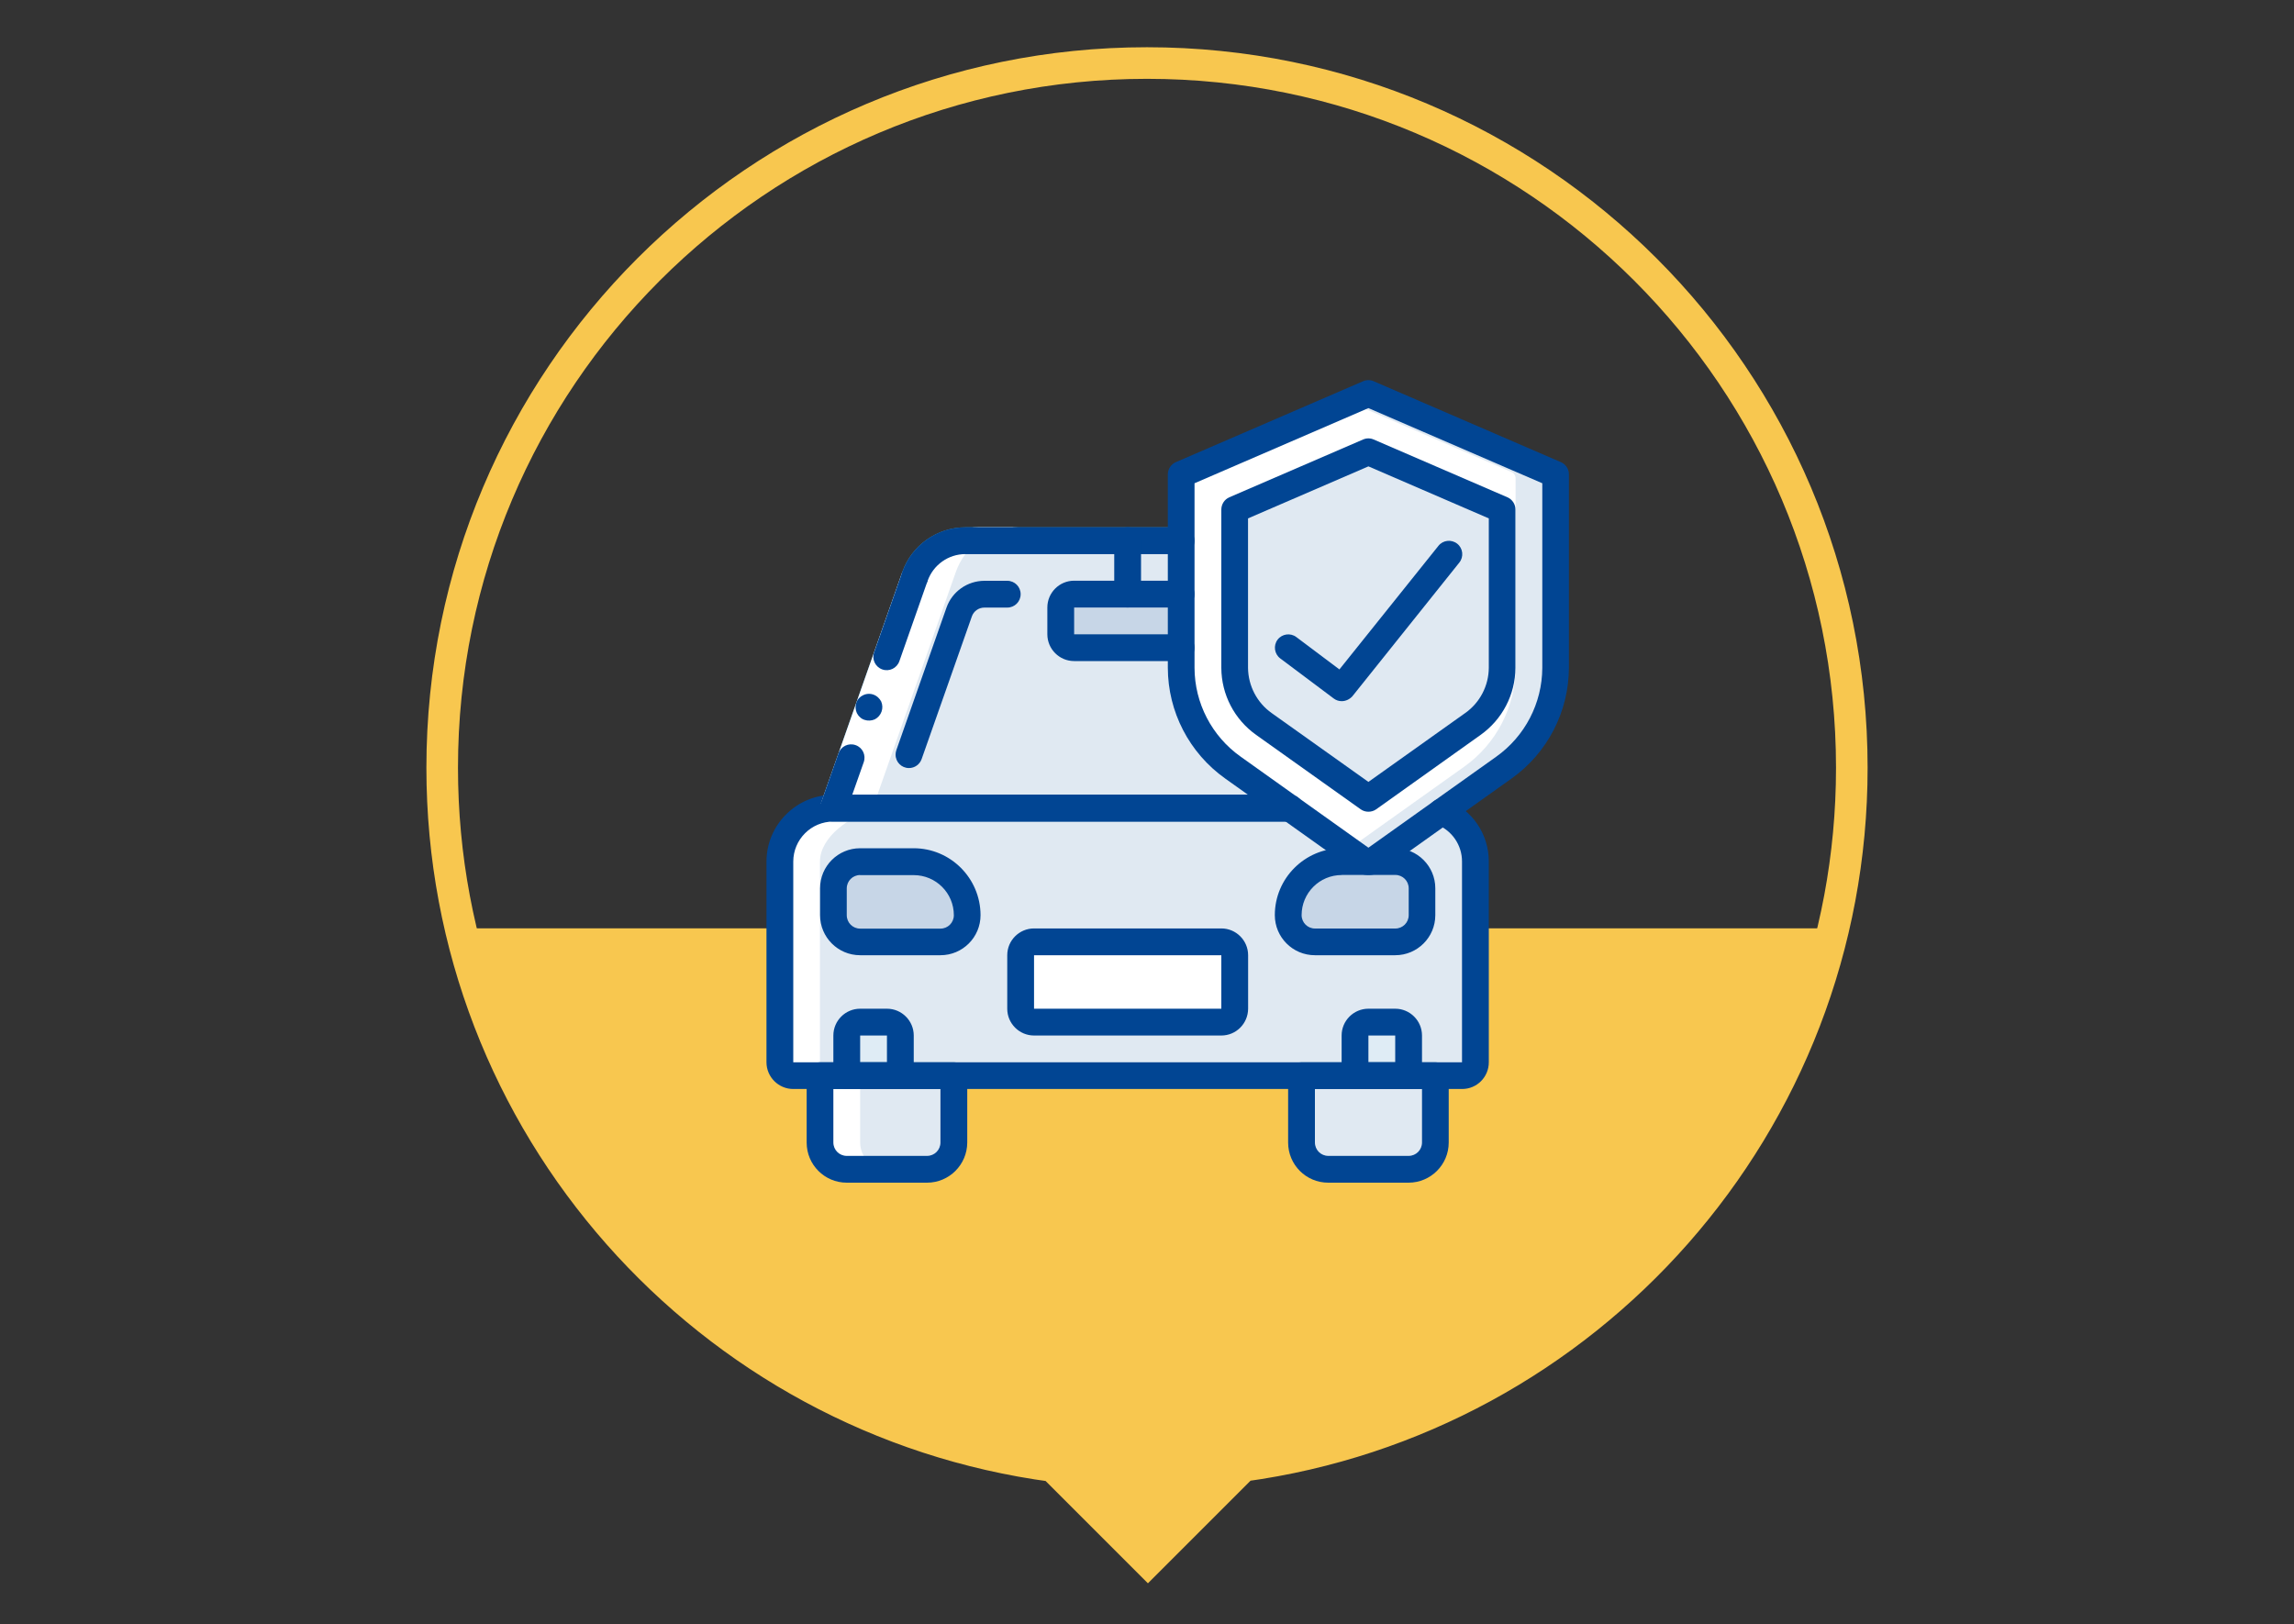 <?xml version="1.0" encoding="utf-8"?>
<!-- Generator: Adobe Illustrator 24.0.3, SVG Export Plug-In . SVG Version: 6.00 Build 0)  -->
<svg version="1.1" xmlns="http://www.w3.org/2000/svg" xmlns:xlink="http://www.w3.org/1999/xlink" x="0px" y="0px"
	 viewBox="0 0 250 177" style="enable-background:new 0 0 250 177;" xml:space="preserve">
<rect x="0" y="0" width="250" height="177" fill="#333333" stroke="none"/>
<style type="text/css">
	.st0{fill:#FFFFFF;}
	.st1{fill:url(#SVGID_1_);}
	.st2{fill:url(#SVGID_2_);}
	.st3{fill:url(#SVGID_3_);}
	.st4{fill:url(#SVGID_4_);}
	.st5{fill:#636569;}
	.st6{fill:url(#SVGID_5_);}
	.st7{clip-path:url(#SVGID_7_);}
	.st8{fill:#1D1E1B;}
	.st9{fill:url(#SVGID_8_);}
	.st10{fill:url(#SVGID_9_);}
	.st11{fill:url(#SVGID_10_);}
	.st12{fill:#014593;}
	.st13{fill:#F8C74F;}
	.st14{fill:#FCD271;}
	.st15{fill:#4D7DB3;}
	.st16{fill:url(#SVGID_11_);}
	.st17{fill:#808185;}
	.st18{fill:#FED783;}
	.st19{fill:#FFC029;}
	.st20{fill:url(#SVGID_12_);}
	.st21{fill:#CCDAE9;}
	.st22{fill:url(#SVGID_13_);}
	.st23{fill-rule:evenodd;clip-rule:evenodd;fill:#FFFFFF;}
	.st24{fill:none;stroke:#354A5F;stroke-width:0.351;stroke-miterlimit:10;}
	.st25{fill:#354A5F;}
	.st26{fill:none;stroke:#354A5F;stroke-width:0.225;stroke-miterlimit:10;}
	.st27{fill:#1A1A1A;}
	.st28{clip-path:url(#SVGID_14_);}
	.st29{fill:none;}
	.st30{fill:url(#SVGID_15_);}
	.st31{fill:#FAB7CE;}
	.st32{fill:#F9E5ED;}
	.st33{fill:#ED2B7B;}
	.st34{fill:#E4E9F8;}
	.st35{fill:#915BA1;}
	.st36{fill:#7FA8F6;}
	.st37{fill:#A0BEF3;}
	.st38{fill:#E3EBF3;}
	.st39{fill:#AEC4DC;}
	.st40{fill:#8DABCE;}
	.st41{fill:#925BA2;}
	.st42{fill:#789DC6;}
	.st43{fill:#FAE6EE;}
	.st44{fill:#FBB8CF;}
	.st45{fill:#F2F2F2;}
	.st46{fill:#EE2B7B;}
	.st47{fill:url(#SVGID_19_);}
	.st48{fill:#E0E9F2;}
	.st49{fill:#CAD8E8;}
	.st50{fill:#E5EAF9;}
	.st51{fill:none;stroke:#636569;stroke-width:0.221;stroke-miterlimit:10;}
	.st52{fill:url(#SVGID_20_);}
	.st53{fill:url(#SVGID_21_);}
	.st54{fill:url(#SVGID_22_);}
	.st55{fill:url(#SVGID_23_);}
	.st56{fill:none;stroke:#FFC629;stroke-width:2;stroke-miterlimit:10;}
	.st57{fill:#FFC629;}
	.st58{fill:#3B93CF;}
	.st59{fill:#C7D6E7;}
	.st60{fill:#DFECF5;}
	.st61{fill:#80A2C9;}
	.st62{fill:#FBE4EC;}
	.st63{fill:#EDF2F7;}
	.st64{fill:url(#SVGID_24_);}
	.st65{fill:url(#SVGID_25_);}
	.st66{fill:url(#SVGID_26_);}
	.st67{fill:url(#SVGID_27_);}
	.st68{fill:#213B8B;stroke:#213B8B;stroke-width:0.109;stroke-miterlimit:10;}
	.st69{fill:#213B8B;}
	.st70{fill:#F6F6F6;}
	.st71{fill:#9D9C9C;}
	.st72{fill:none;stroke:#213B8B;stroke-width:0.218;stroke-miterlimit:10;}
	.st73{fill:#7F7F7F;}
	.st74{opacity:0.1;}
	.st75{fill:url(#SVGID_28_);}
	.st76{fill:url(#SVGID_29_);}
	.st77{fill:url(#SVGID_30_);}
	.st78{fill:url(#SVGID_31_);}
	.st79{fill:url(#SVGID_32_);}
	.st80{fill:url(#SVGID_33_);}
	.st81{fill:url(#SVGID_34_);}
	.st82{fill:url(#SVGID_35_);}
	.st83{fill:none;stroke:#F8C74F;stroke-width:2;stroke-miterlimit:10;}
	.st84{fill:url(#SVGID_36_);}
	.st85{fill:url(#SVGID_37_);}
	.st86{fill:url(#SVGID_38_);}
	.st87{fill:url(#SVGID_39_);}
	.st88{fill:url(#SVGID_40_);}
	.st89{fill:url(#SVGID_41_);}
	.st90{fill:url(#SVGID_42_);}
	.st91{fill:url(#SVGID_43_);}
	.st92{fill:none;stroke:#F8C74F;stroke-width:3.443;stroke-miterlimit:10;}
</style>
<g id="Layer_2">
</g>
<g id="Layer_1">
	<g>
		<path class="st92" d="M201.81,83.68c0-42.42-34.39-76.81-76.81-76.81c-42.42,0-76.81,34.39-76.81,76.81
			c0,38.95,28.99,71.1,66.57,76.11l10.34,10.34l10.37-10.37C172.93,154.65,201.81,122.55,201.81,83.68z"/>
		<path class="st13" d="M50.2,101.19c7.17,30.73,32.8,54.36,64.56,58.59l10.34,10.34l10.37-10.37
			c31.66-4.31,57.18-27.91,64.34-58.57H50.2z"/>
		<g>
			<path class="st48" d="M154.96,88.08H90.82l8.89-25.26c0.82-2.33,3.02-3.89,5.5-3.89h27.89L154.96,88.08z"/>
			<path class="st58" d="M154.96,89.54H90.82c-0.81,0-1.46-0.65-1.46-1.46c0-0.16,0.03-0.33,0.08-0.48l8.89-25.26
				c1.03-2.91,3.78-4.86,6.87-4.87h27.89c0.46,0,0.89,0.22,1.17,0.58l21.87,29.15c0.48,0.64,0.35,1.56-0.29,2.04
				C155.58,89.44,155.28,89.54,154.96,89.54z M92.88,86.62h59.16l-19.68-26.24h-27.16c-1.85,0-3.5,1.17-4.12,2.92L92.88,86.62z"/>
			<path class="st59" d="M128.72,70.59h-11.66c-0.81,0-1.46-0.65-1.46-1.46v-2.92c0-0.81,0.65-1.46,1.46-1.46h11.66"/>
			<path class="st48" d="M89.37,114.32h14.58v10.2c0,1.61-1.31,2.92-2.92,2.92h-8.75c-1.61,0-2.92-1.31-2.92-2.92V114.32z
				 M156.42,114.32v10.2c0,1.61-1.31,2.91-2.92,2.92h-8.75c-1.61,0-2.91-1.31-2.92-2.92v-10.2H156.42z"/>
			<path class="st48" d="M152.05,114.32v10.2c0,1.61-1.31,2.91-2.92,2.92h-4.37c-1.61,0-2.91-1.31-2.92-2.92v-10.2H152.05z"/>
			<path class="st48" d="M160.79,93.91v21.87c0,0.81-0.65,1.46-1.46,1.46H86.45c-0.81,0-1.46-0.65-1.46-1.46V93.91
				c0-3.22,2.61-5.83,5.83-5.83h49.75l16.53,0.42C159.33,89.37,160.8,91.52,160.79,93.91z"/>
			<path class="st48" d="M156.42,93.91v21.87c0,0.81-0.65,1.46-1.46,1.46H86.45c-0.81,0-1.46-0.65-1.46-1.46V93.91
				c0-3.22,2.61-5.83,5.83-5.83h45.38l16.53,0.42C154.96,89.37,156.43,91.52,156.42,93.91z"/>
			<path class="st59" d="M93.74,93.91h5.83c3.22,0,5.83,2.61,5.83,5.83c0,1.61-1.31,2.92-2.92,2.92h-8.75
				c-1.61,0-2.92-1.31-2.92-2.92v-2.92C90.82,95.22,92.13,93.91,93.74,93.91z M146.22,93.91h5.83c1.61,0,2.92,1.31,2.92,2.92v2.92
				c0,1.61-1.31,2.92-2.92,2.92h-8.75c-1.61,0-2.92-1.31-2.92-2.92C140.39,96.52,143,93.91,146.22,93.91z"/>
			<path class="st60" d="M93.74,111.4h2.92c0.81,0,1.46,0.65,1.46,1.46v4.37h-5.83v-4.37C92.28,112.06,92.93,111.4,93.74,111.4z
				 M149.13,111.4h2.92c0.81,0,1.46,0.65,1.46,1.46v4.37h-5.83v-4.37C147.67,112.06,148.33,111.4,149.13,111.4z"/>
			<path class="st0" d="M115.6,102.66h14.58c2.42,0,4.37,1.96,4.37,4.37l0,0c0,2.42-1.96,4.37-4.37,4.37H115.6
				c-2.42,0-4.37-1.96-4.37-4.37l0,0C111.23,104.61,113.19,102.66,115.6,102.66z"/>
			<path class="st48" d="M169.54,52.12v20.6c-0.01,4.32-2.11,8.38-5.64,10.87l-14.34,10.22c-0.25,0.18-0.59,0.18-0.85,0l-1.76-1.25
				l-12.58-8.96c-3.53-2.5-5.63-6.55-5.64-10.87v-20.6c0-0.29,0.17-0.55,0.44-0.67l17.78-7.68l1.89-0.82c0.19-0.07,0.4-0.07,0.58,0
				l19.68,8.5C169.37,51.56,169.54,51.83,169.54,52.12z"/>
			<path class="st0" d="M165.17,52.12v20.6c-0.01,4.32-2.11,8.38-5.64,10.87l-12.58,8.96l-12.58-8.96
				c-3.53-2.5-5.63-6.55-5.64-10.87v-20.6c0-0.29,0.17-0.55,0.44-0.67l17.78-7.68l17.78,7.68
				C164.99,51.56,165.17,51.83,165.17,52.12z"/>
			<path class="st35" d="M137.74,78.84c-1.99-1.41-3.18-3.69-3.19-6.12V55.48l14.58-6.3l14.58,6.3v17.25
				c-0.01,2.44-1.2,4.72-3.19,6.12l-11.39,8.1L137.74,78.84z"/>
			<path class="st48" d="M137.74,78.84c-1.99-1.41-3.18-3.69-3.19-6.12V55.48l14.58-6.3l14.58,6.3v17.25
				c-0.01,2.44-1.2,4.72-3.19,6.12l-11.39,8.1L137.74,78.84z"/>
			<path class="st0" d="M86.45,117.23h2.92v7.29c0,1.61,1.31,2.92,2.92,2.92h4.37c-1.61,0-2.92-1.31-2.92-2.92v-7.29h-2.92
				c-0.81,0-1.46-0.65-1.46-1.46V93.91c0-2.72,3.33-4.98,5.85-5.63c-0.03-0.23-0.01-0.47,0.07-0.69l8.89-25.26
				c1.03-2.91,3.78-4.86,6.87-4.87h-4.37c-3.09,0-5.84,1.95-6.87,4.87L90.91,87.6c-0.08,0.22-0.1,0.45-0.07,0.69
				c-2.52,0.65-5.84,2.91-5.84,5.63v21.87C84.99,116.58,85.65,117.23,86.45,117.23z"/>
			<path class="st12" d="M149.13,95.37c-0.54,0-1.07-0.17-1.51-0.48l-14.1-10.04c-3.91-2.78-6.24-7.27-6.25-12.06V51.71
				c0-0.58,0.34-1.11,0.87-1.34l20.41-8.82c0.37-0.16,0.79-0.16,1.15,0l20.41,8.82c0.53,0.23,0.88,0.76,0.87,1.34v21.08
				c-0.02,4.79-2.34,9.28-6.25,12.06l-14.1,10.04C150.19,95.2,149.67,95.37,149.13,95.37z M130.18,52.67v20.12
				c0.01,3.85,1.89,7.46,5.03,9.68l13.92,9.92l13.92-9.91c3.14-2.23,5.01-5.83,5.03-9.68V52.67l-18.95-8.19L130.18,52.67z"/>
			<path class="st12" d="M149.13,88.47c-0.3,0-0.6-0.09-0.85-0.27L136.9,80.1c-2.37-1.68-3.79-4.4-3.8-7.31V55.54
				c0-0.58,0.34-1.11,0.87-1.34l14.58-6.3c0.37-0.16,0.79-0.16,1.15,0l14.58,6.3c0.53,0.23,0.88,0.76,0.87,1.34v17.25
				c-0.01,2.91-1.43,5.63-3.8,7.31l-11.38,8.11C149.73,88.38,149.43,88.47,149.13,88.47z M138.59,77.72l10.54,7.5l10.54-7.5
				c1.61-1.13,2.57-2.98,2.58-4.94V56.5l-13.12-5.67l-13.12,5.67v16.29C136.03,74.75,136.99,76.59,138.59,77.72z"/>
			<path class="st12" d="M146.22,76.42c-0.32,0-0.62-0.1-0.87-0.29l-5.83-4.37c-0.64-0.48-0.77-1.4-0.29-2.04s1.4-0.77,2.04-0.29
				l4.7,3.53l10.79-13.47c0.5-0.63,1.42-0.73,2.05-0.23c0.63,0.5,0.73,1.42,0.23,2.05l-11.66,14.58
				C147.08,76.22,146.66,76.42,146.22,76.42z M159.34,118.69H86.45c-1.61,0-2.92-1.31-2.92-2.92V93.91c0-4.02,3.27-7.28,7.29-7.29
				h49.75c0.81,0,1.46,0.65,1.46,1.46c0,0.81-0.65,1.46-1.46,1.46H90.82c-2.42,0-4.37,1.96-4.37,4.37v21.87h72.88V93.91
				c0.01-1.79-1.09-3.4-2.76-4.05c-0.75-0.29-1.12-1.14-0.83-1.89s1.14-1.12,1.89-0.83c2.8,1.08,4.63,3.77,4.62,6.77v21.87
				C162.25,117.39,160.95,118.69,159.34,118.69z"/>
			<path class="st12" d="M101.03,128.9h-8.75c-2.42,0-4.37-1.96-4.37-4.37v-7.29c0-0.81,0.65-1.46,1.46-1.46h14.58
				c0.81,0,1.46,0.65,1.46,1.46v7.29C105.4,126.94,103.44,128.9,101.03,128.9z M90.82,118.69v5.83c0,0.81,0.65,1.46,1.46,1.46h8.75
				c0.81,0,1.46-0.65,1.46-1.46v-5.83H90.82z M153.5,128.9h-8.75c-2.42,0-4.37-1.96-4.37-4.37v-7.29c0-0.81,0.65-1.46,1.46-1.46
				h14.58c0.81,0,1.46,0.65,1.46,1.46v7.29C157.88,126.94,155.92,128.9,153.5,128.9z M143.3,118.69v5.83c0,0.81,0.65,1.46,1.46,1.46
				h8.75c0.81,0,1.46-0.65,1.46-1.46v-5.83H143.3z"/>
			<path class="st0" d="M89.45,87.6l6.29-17.88l2.6-7.39l2.75,0.97l-2.6,7.39L92.2,88.56L89.45,87.6z"/>
			<path class="st12" d="M93.24,81.21c-0.76-0.27-1.59,0.13-1.86,0.89l-1.94,5.5l2.75,0.97l1.94-5.5C94.4,82.3,94,81.47,93.24,81.21
				z M101.09,63.3l-2.75-0.97l-3.08,8.77c-0.27,0.76,0.13,1.59,0.89,1.86c0.76,0.27,1.59-0.13,1.86-0.89l0,0L101.09,63.3z
				 M93.32,76.6c-0.12,0.37-0.1,0.77,0.06,1.12l0.15,0.24c0.06,0.08,0.13,0.15,0.2,0.21c0.06,0.07,0.14,0.12,0.22,0.17
				c0.09,0.05,0.17,0.09,0.27,0.12c0.36,0.12,0.77,0.1,1.12-0.06c0.71-0.37,1.01-1.22,0.69-1.95c-0.09-0.17-0.21-0.32-0.35-0.45
				c-0.44-0.4-1.07-0.49-1.6-0.24C93.71,75.93,93.44,76.23,93.32,76.6L93.32,76.6z"/>
			<path class="st12" d="M140.57,89.54H90.82c-0.81,0-1.46-0.65-1.46-1.46c0-0.81,0.65-1.46,1.46-1.46h49.75
				c0.81,0,1.46,0.65,1.46,1.46C142.03,88.88,141.38,89.54,140.57,89.54z M99.72,64.28c-0.81,0-1.46-0.65-1.46-1.46
				c0-0.16,0.03-0.33,0.08-0.48c1.03-2.92,3.78-4.87,6.87-4.87h23.51c0.81,0,1.46,0.65,1.46,1.46s-0.65,1.46-1.46,1.46h-23.51
				c-1.85,0-3.5,1.17-4.12,2.92C100.89,63.88,100.34,64.28,99.72,64.28z"/>
			<path class="st12" d="M99.06,83.71c-0.81,0-1.46-0.65-1.46-1.46c0-0.16,0.03-0.33,0.08-0.48l5.47-15.55
				c0.62-1.75,2.27-2.91,4.13-2.92h2.49c0.81,0,1.46,0.65,1.46,1.46c0,0.81-0.65,1.46-1.46,1.46h-2.49c-0.62,0-1.17,0.39-1.37,0.97
				l-5.47,15.54C100.23,83.32,99.68,83.71,99.06,83.71z M122.89,66.21c-0.81,0-1.46-0.65-1.46-1.46v-5.83
				c0-0.81,0.65-1.46,1.46-1.46c0.81,0,1.46,0.65,1.46,1.46v5.83C124.35,65.56,123.7,66.21,122.89,66.21z"/>
			<path class="st12" d="M128.72,72.05h-11.66c-1.61,0-2.92-1.31-2.92-2.92v-2.92c0-1.61,1.31-2.92,2.92-2.92h11.66
				c0.81,0,1.46,0.65,1.46,1.46c0,0.81-0.65,1.46-1.46,1.46h-11.66v2.92h11.66c0.81,0,1.46,0.65,1.46,1.46
				C130.18,71.39,129.53,72.05,128.72,72.05z M102.49,104.11h-8.75c-2.42,0-4.37-1.96-4.37-4.37v-2.92c0-2.42,1.96-4.37,4.37-4.37
				h5.83c4.02,0,7.28,3.27,7.29,7.29C106.86,102.16,104.9,104.11,102.49,104.11z M93.74,95.37c-0.81,0-1.46,0.65-1.46,1.46v2.92
				c0,0.81,0.65,1.46,1.46,1.46h8.75c0.81,0,1.46-0.65,1.46-1.46c0-2.42-1.96-4.37-4.37-4.37H93.74z M152.05,104.11h-8.75
				c-2.42,0-4.37-1.96-4.37-4.37c0-4.02,3.27-7.28,7.29-7.29h5.83c2.42,0,4.37,1.96,4.37,4.37v2.92
				C156.42,102.16,154.46,104.11,152.05,104.11z M146.22,95.37c-2.42,0-4.37,1.96-4.37,4.37c0,0.81,0.65,1.46,1.46,1.46h8.75
				c0.81,0,1.46-0.65,1.46-1.46v-2.92c0-0.81-0.65-1.46-1.46-1.46H146.22z M98.11,118.69h-5.83c-0.81,0-1.46-0.65-1.46-1.46v-4.37
				c0-1.61,1.31-2.92,2.92-2.92h2.92c1.61,0,2.92,1.31,2.92,2.92v4.37C99.57,118.04,98.92,118.69,98.11,118.69z M93.74,115.78h2.92
				v-2.92h-2.92V115.78z M153.5,118.69h-5.83c-0.81,0-1.46-0.65-1.46-1.46v-4.37c0-1.61,1.31-2.92,2.92-2.92h2.92
				c1.61,0,2.92,1.31,2.92,2.92v4.37C154.96,118.04,154.31,118.69,153.5,118.69z M149.13,115.78h2.92v-2.92h-2.92V115.78z
				 M133.1,112.86h-20.41c-1.61,0-2.92-1.31-2.92-2.92v-5.83c0-1.61,1.31-2.92,2.92-2.92h20.41c1.61,0,2.92,1.31,2.92,2.92v5.83
				C136.01,111.56,134.71,112.86,133.1,112.86z M112.69,104.11v5.83h20.41v-5.83H112.69z"/>
		</g>
	</g>
</g>
</svg>
